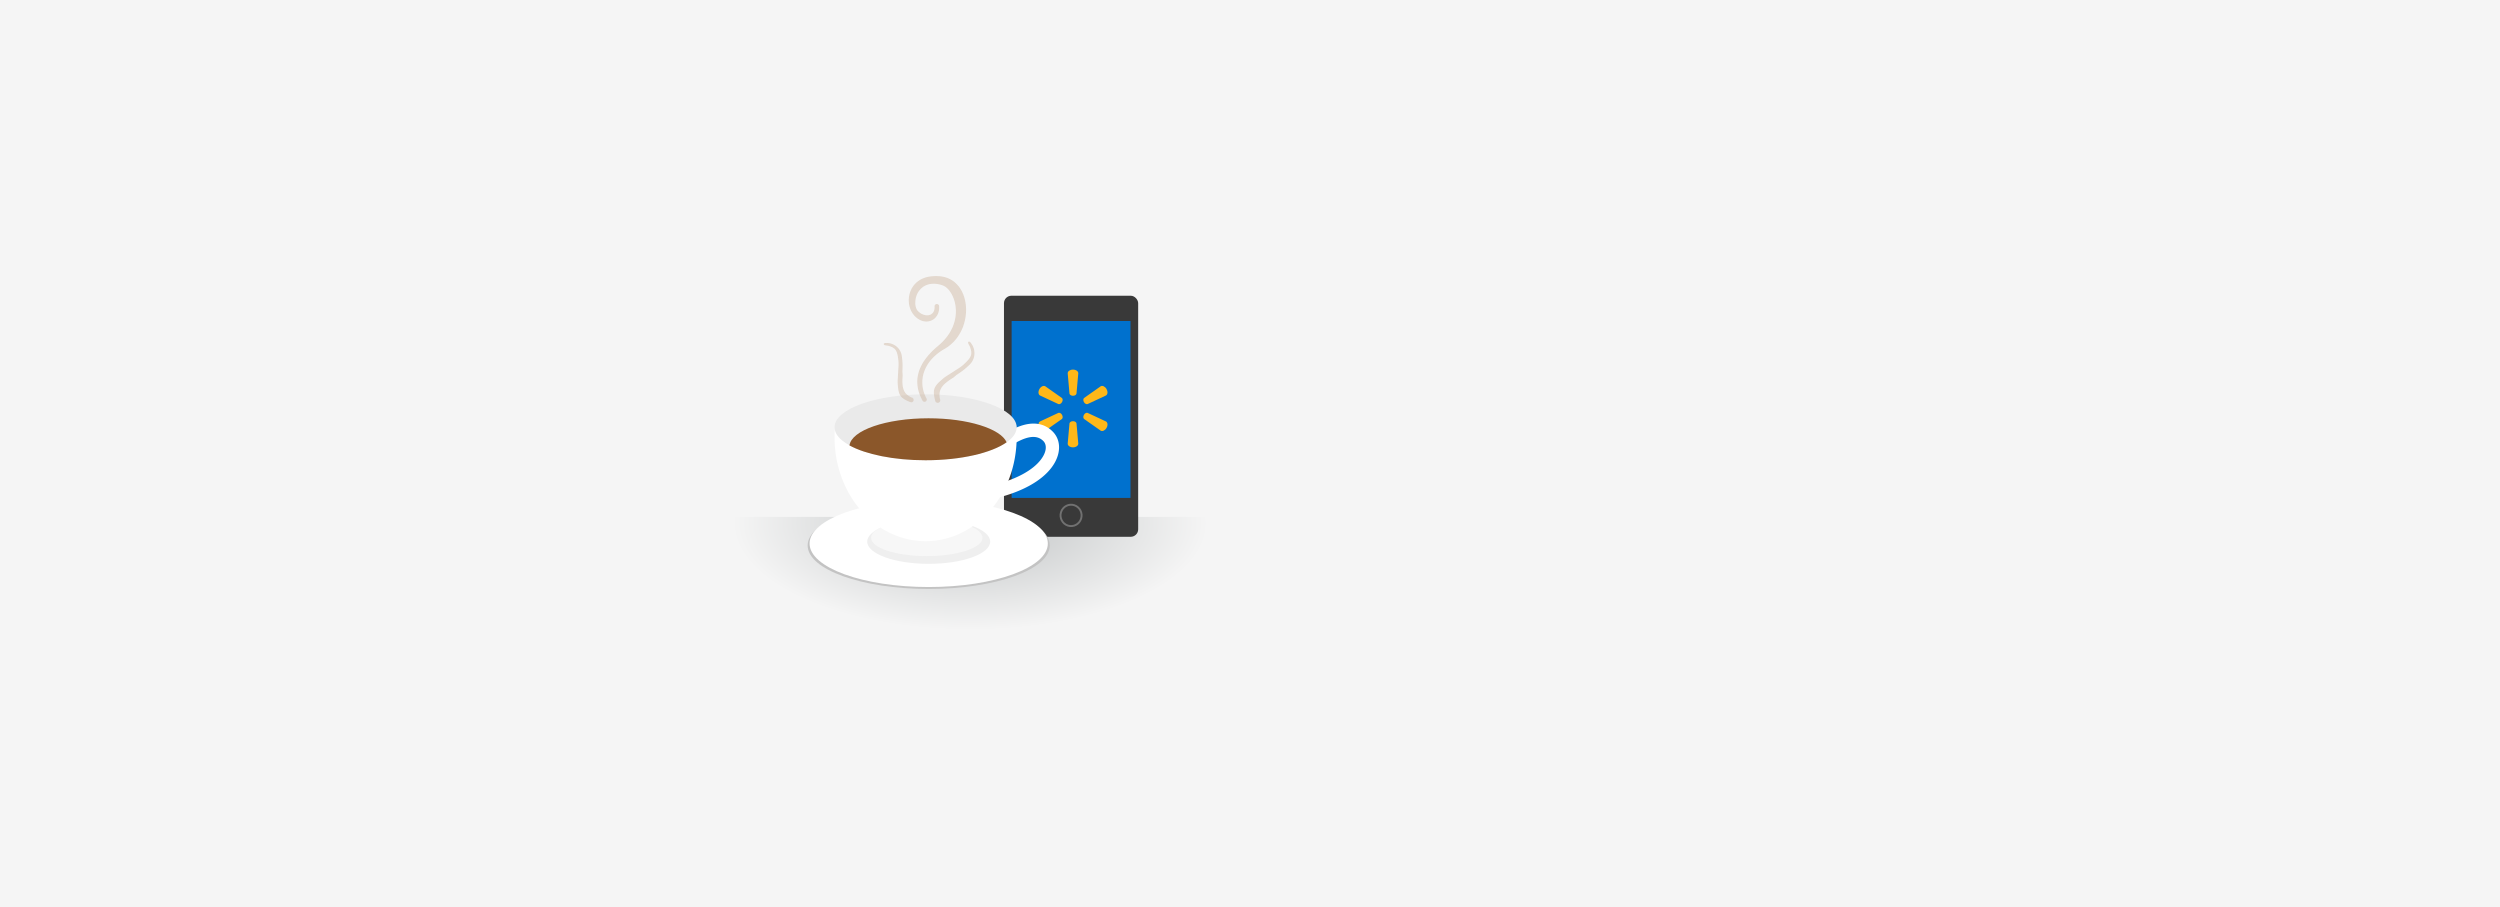<svg xmlns="http://www.w3.org/2000/svg" width="1006" height="365" viewBox="0 0 1006 365">
    <defs>
        <radialGradient id="a" cy="4.457%" r="76.864%" fx="50%" fy="4.457%" gradientTransform="matrix(0 1 -.613 0 .527 -.455)">
            <stop offset="0%" stop-color="#BFC2C3"/>
            <stop offset="100%" stop-color="#F5F5F5"/>
        </radialGradient>
        <filter id="b" width="111%" height="116.6%" x="-5.5%" y="-6.6%" filterUnits="objectBoundingBox">
            <feOffset dy="1" in="SourceAlpha" result="shadowOffsetOuter1"/>
            <feGaussianBlur in="shadowOffsetOuter1" result="shadowBlurOuter1" stdDeviation="1.5"/>
            <feColorMatrix in="shadowBlurOuter1" result="shadowMatrixOuter1" values="0 0 0 0 0 0 0 0 0 0 0 0 0 0 0 0 0 0 0.185 0"/>
            <feMerge>
                <feMergeNode in="shadowMatrixOuter1"/>
                <feMergeNode in="SourceGraphic"/>
            </feMerge>
        </filter>
    </defs>
    <g fill="none" fill-rule="evenodd">
        <path fill="#F5F5F5" fill-rule="nonzero" d="M0 0h1006v365H0z"/>
        <path fill="url(#a)" fill-rule="nonzero" d="M0 97h203v56H0z" transform="translate(289 111)"/>
        <g transform="translate(404 119)">
            <rect width="54" height="97" fill="#393939" fill-rule="nonzero" rx="3"/>
            <path fill="#717171" d="M25.569 92.858c-2.43-.8-3.76-3.447-2.97-5.912.791-2.465 3.402-3.814 5.832-3.014 2.43.8 3.76 3.447 2.97 5.912-.79 2.465-3.402 3.814-5.832 3.014zm.238-.744c2.026.667 4.202-.457 4.86-2.512.659-2.054-.45-4.26-2.475-4.926-2.025-.667-4.2.458-4.86 2.512-.657 2.054.45 4.26 2.475 4.926z"/>
            <path fill="#0071CE" fill-rule="nonzero" d="M3.086 10.169h47.829v71.185H3.086z"/>
            <path fill="#FFB819" d="M27.768 40.26h.003c-.728 0-1.33-.38-1.41-.873l-.72-8.187c0-.81.944-1.474 2.13-1.474 1.187 0 2.132.665 2.132 1.474l-.722 8.187c-.08.492-.683.873-1.413.873zm-4.408 2.558l.003-.005c-.364.634-.996.966-1.46.793l-7.422-3.47c-.697-.403-.802-1.556-.208-2.587.594-1.032 1.64-1.52 2.336-1.114l6.704 4.719c.386.316.414 1.03.047 1.664zm8.82-.005l.002.005c-.365-.635-.336-1.348.047-1.664l6.704-4.72c.695-.404 1.741.083 2.338 1.115.59 1.031.49 2.184-.209 2.588l-7.423 3.469c-.464.173-1.094-.16-1.46-.793zm-4.412 7.672c.73 0 1.332.379 1.413.872l.722 8.185c0 .811-.945 1.474-2.133 1.474-1.185 0-2.128-.663-2.128-1.474l.72-8.185c.08-.493.681-.872 1.41-.872h-.004zm4.411-2.556c.366-.635.996-.965 1.46-.79l7.423 3.465c.7.406.8 1.56.209 2.592-.597 1.028-1.643 1.517-2.338 1.113l-6.704-4.715c-.383-.32-.412-1.032-.047-1.666h-.003zm-8.819-.001c.367.633.339 1.346-.047 1.666l-6.704 4.716c-.697.403-1.742-.085-2.336-1.115-.594-1.032-.49-2.184.208-2.59l7.421-3.465c.465-.176 1.097.154 1.46.789l-.002-.001z"/>
        </g>
        <g fill-rule="nonzero" transform="translate(325 111)">
            <ellipse cx="48.709" cy="108.5" fill="#C3C3C3" rx="48.709" ry="17.5"/>
            <ellipse cx="48.709" cy="107.722" fill="#FFF" rx="47.936" ry="17.5"/>
            <ellipse cx="48.709" cy="106.944" fill="#EFEFEF" rx="24.741" ry="8.944"/>
            <ellipse cx="47.936" cy="105.389" fill="#F7F7F7" rx="22.422" ry="7.389"/>
            <g filter="url(#b)" transform="translate(10.824 46.667)">
                <path fill="#FFF" d="M73.331 19.26a2.667 2.667 0 0 1-3.616-1.107 2.694 2.694 0 0 1 1.102-3.635c6.938-3.717 12.792-3.717 16.96.47 3.585 3.6 3.384 9.374-.43 14.452-4.034 5.37-11.692 9.75-22.45 12.377a2.673 2.673 0 0 1-3.229-1.976 2.688 2.688 0 0 1 1.967-3.246c9.65-2.357 16.238-6.125 19.444-10.392 2.33-3.103 2.427-5.9.92-7.413-2.238-2.248-5.594-2.248-10.668.47z"/>
                <path fill="#FFF" d="M.192 12.994C9.172 20.287 21.91 24.84 36.037 24.84c14.718 0 27.929-4.942 36.954-12.777a48.11 48.11 0 0 1 .284 5.237c0 23.092-16.403 41.811-36.637 41.811C16.403 59.111 0 40.391 0 17.3c0-1.454.065-2.89.192-4.306z"/>
                <ellipse cx="36.638" cy="13.27" fill="#EAEAEA" rx="36.638" ry="13.27"/>
                <path fill="#8B572A" d="M6.006 20.572c.782-6.08 14.72-10.921 31.798-10.921 15.872 0 29.031 4.182 31.44 9.652-6.066 4.296-18.405 7.237-32.641 7.237-12.786 0-24.042-2.373-30.597-5.968z"/>
            </g>
            <g fill="#CDB49E" fill-opacity=".45">
                <path d="M47.851 49.382a.92.92 0 0 1-1.61.883c-4.242-7.71-2.102-15.15 6.236-22.067C63.991 18.646 59.305 5.86 54.569 3.94c-2.672-1.083-7.48-1.624-10.151 2.706-1.298 2.104-1.654 5.901 0 7.577 2.671 2.706 6.918 2.131 6.653-1.902a.917.917 0 0 1 1.833-.12c.377 5.738-5.552 8.346-9.756 4.027-2.179-2.238-3.123-5.974-1.936-9.582C42.281 3.399 45.486-.39 52.966.152c13.368.967 14.559 22.148 2.137 29.227-8.548 4.871-11.033 13.132-7.252 20.003z"/>
                <path d="M65.293 28.512c-.204-.541-1.053-1.63-.592-1.965.46-.335.868.31 1.203.776 1.746 2.438 1.695 6.04-.713 8.392-1.204 1.176-2.493 2.307-4.57 3.688l-.646.43c-.263.174-1.194 1.03-1.39 1.149-4.79 2.903-6.193 5.085-5.26 8.823a1.039 1.039 0 0 1-.747 1.265 1.039 1.039 0 0 1-1.253-.767c-1.222-4.902-.506-5.88 3.7-9.395.178-.149 3.443-2.226 3.595-2.327 1.963-1.306 2.993-1.74 4.799-3.503 2.427-2.37 3.018-3.54 1.874-6.566zM32.45 28.144c-.524-.144-1.822-.1-1.822-.636s.715-.49 1.255-.486c2.82.02 5.531 2.049 5.99 5.18.229 1.567.377 3.172.28 5.515l-.03.729c-.013.296.124 1.479.106 1.692-.44 5.249.446 7.522 3.804 8.879.504.204.75.77.55 1.267a.977.977 0 0 1-1.276.53c-4.405-1.78-4.752-2.866-5.102-8.008-.015-.218.21-3.85.216-4.02.092-2.216.331-3.239-.012-5.588-.462-3.156-1.025-4.252-3.96-5.054z"/>
            </g>
        </g>
    </g>
</svg>
